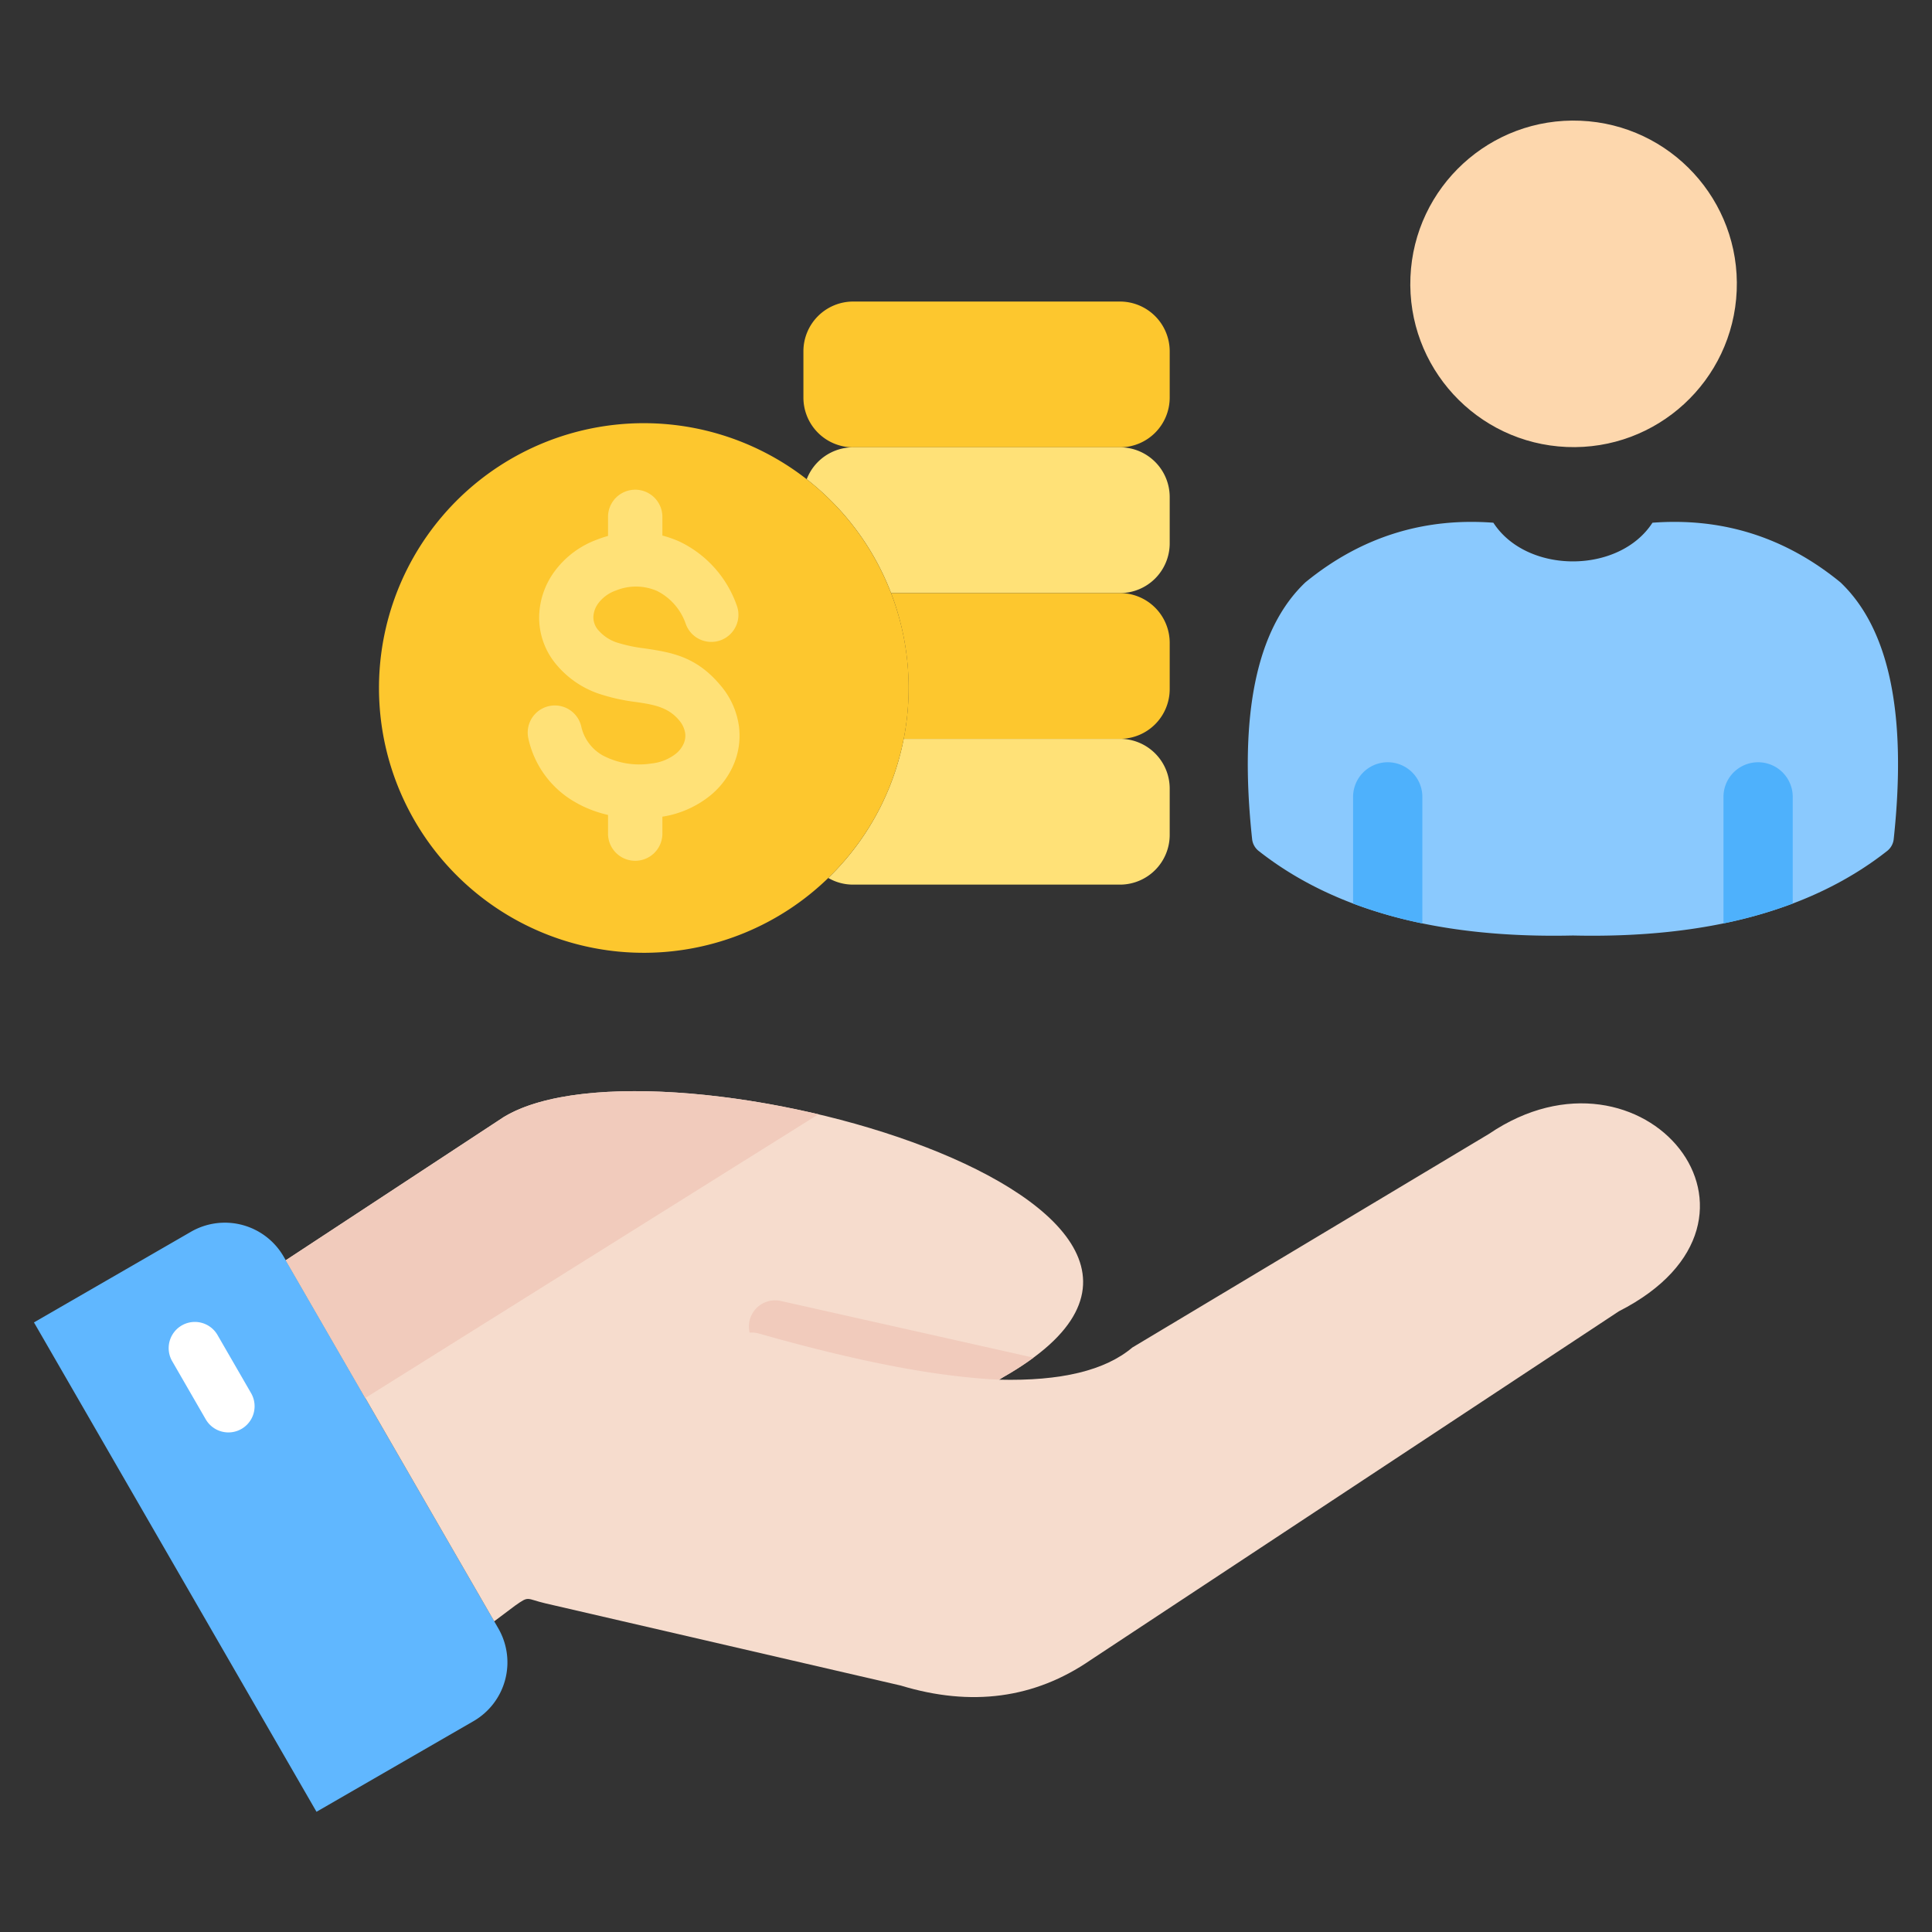 <svg id="Layer_1" viewBox="0 0 512 512" xmlns="http://www.w3.org/2000/svg" data-name="Layer 1"><rect x="0" y="0" width="512" height="512" fill="#333333" stroke="none"/><path d="m132.088 431.592-56.939-98.62a17.991 17.991 0 0 0 -24.5-6.566l-41.649 24.045 74.876 129.689 41.646-24.04a17.991 17.991 0 0 0 6.566-24.508z" fill="#60b7ff" fill-rule="evenodd"/><path d="m45.561 360.609a6.938 6.938 0 0 1 12.031-6.909l8.955 15.511a6.938 6.938 0 0 1 -12.031 6.914z" fill="#fff" fill-rule="evenodd"/><path d="m133.561 295.984-57.829 38 55.24 95.68 5.545-4.161c3.852-2.717 2.825-1.8 8.116-.576l94.074 21.758q28.077 8.543 50.3-6.751l140.02-92.434c47.9-24.39 6.4-74.709-34.436-47.006l-94.511 56.611q-10.781 9.138-35.289 8.522c.124-.07.956-.61 1.078-.679 80.331-45.556-90.886-93.948-132.308-68.964z" fill="#f6dccd" fill-rule="evenodd"/><path d="m264.791 365.627h.006.008c.161-.1.946-.6 1.064-.671a79.24 79.24 0 0 0 8-5.167l-66.95-15.022a6.951 6.951 0 0 0 -8.28 5.243 6.88 6.88 0 0 0 .029 3.145 7.567 7.567 0 0 1 2.567.275c28.547 8.124 48.957 11.549 63.556 12.197z" fill="#f1cbbc" fill-rule="evenodd"/><path d="m133.561 295.984-57.829 38 21.074 36.5 120.076-75.184c-32.529-7.682-67.451-8.889-83.321.684z" fill="#f1cbbc" fill-rule="evenodd"/><circle cx="416.839" cy="75.135" fill="#fdd7ad" r="43.275" transform="matrix(.042 -.999 .999 .042 324.446 488.491)"/><g fill-rule="evenodd"><path d="m345.932 154.337q-19.421 18.477-14.115 67.964a4.629 4.629 0 0 0 1.805 3.258q30.018 23.573 83.217 22.359 53.2 1.214 83.217-22.359a4.629 4.629 0 0 0 1.805-3.258q5.307-49.486-14.115-67.964-21.9-17.922-49.826-15.81c-8.85 13.661-33.312 13.661-42.161 0q-27.927-2.112-49.827 15.81z" fill="#8ac9fe"/><path d="m358.585 239.449v-28.362a9.177 9.177 0 0 1 18.353 0v33.622a121.092 121.092 0 0 1 -18.353-5.26z" fill="#4eb1fc"/><path d="m456.74 244.709v-33.622a9.177 9.177 0 0 1 18.353 0v28.362a121.092 121.092 0 0 1 -18.353 5.26z" fill="#4eb1fc"/><path d="m226.06 118.544h70.895a13.187 13.187 0 0 0 13.028-13.144v-12.34a13.184 13.184 0 0 0 -13.146-13.146h-70.777a13.185 13.185 0 0 0 -13.147 13.146v12.34a13.189 13.189 0 0 0 12.944 13.148z" fill="#fdc72e"/><path d="m236.142 157.174h60.813a13.187 13.187 0 0 0 13.028-13.147v-12.337a13.184 13.184 0 0 0 -13.146-13.146h-70.777a13.2 13.2 0 0 0 -12.275 8.456 70.843 70.843 0 0 1 6.45 5.708 69.9 69.9 0 0 1 15.907 24.466z" fill="#ffe177"/><path d="m239.489 195.8h57.466a13.187 13.187 0 0 0 13.028-13.147v-12.333a13.184 13.184 0 0 0 -13.146-13.146h-60.695a70.443 70.443 0 0 1 3.347 38.626z" fill="#fdc72e"/><path d="m226.06 234.434h70.895a13.187 13.187 0 0 0 13.028-13.147v-12.337a13.184 13.184 0 0 0 -13.146-13.15h-57.348a69.838 69.838 0 0 1 -19.254 36.143c-.243.244-.492.481-.739.721a13.027 13.027 0 0 0 6.361 1.767z" fill="#ffe177"/><path d="m231.28 217.633a69.715 69.715 0 0 0 6.483-14.872 70.138 70.138 0 0 0 -12.393-64.335l-.083-.1a70.1 70.1 0 0 0 -5.052-5.619q-.6-.6-1.22-1.192l-.082-.078q-2.488-2.365-5.148-4.438a70.177 70.177 0 1 0 5.715 105.672h-.006a70.374 70.374 0 0 0 11.786-15.038z" fill="#fdc72e"/><path d="m195.2 160.316a7.187 7.187 0 1 1 -13.451 5.065 15.366 15.366 0 0 0 -7.559-8.74 14 14 0 0 0 -10.99-.141 9.91 9.91 0 0 0 -4.628 3.354 6.528 6.528 0 0 0 -1.318 3.531 5.224 5.224 0 0 0 1.006 3.254 11.133 11.133 0 0 0 5.013 3.567 40.094 40.094 0 0 0 7.495 1.616c7.1 1.065 13.717 2.057 20.212 9.857a21 21 0 0 1 4.844 10.776 19.5 19.5 0 0 1 -1.394 10.142 21.574 21.574 0 0 1 -6.134 8.173 26.765 26.765 0 0 1 -13.787 5.8c-7.584.987-15.567-.224-22-3.947a25.716 25.716 0 0 1 -12.495-16.945 7.188 7.188 0 0 1 14.013-3.207 11.707 11.707 0 0 0 5.686 7.714 20.831 20.831 0 0 0 12.936 2.146 12.537 12.537 0 0 0 6.47-2.591 7.234 7.234 0 0 0 2.082-2.715 5.223 5.223 0 0 0 .381-2.713 6.846 6.846 0 0 0 -1.636-3.46c-2.951-3.545-6.96-4.146-11.263-4.791a51.175 51.175 0 0 1 -10.347-2.341c-.134-.045-.267-.094-.4-.148a25.281 25.281 0 0 1 -11.441-8.66 19.323 19.323 0 0 1 -3.595-12.09 20.913 20.913 0 0 1 4.075-11.41 24.331 24.331 0 0 1 11.269-8.419 28.066 28.066 0 0 1 22.08.648 29.616 29.616 0 0 1 14.876 16.675z" fill="#ffe177"/><path d="m175.54 147.544a7.2 7.2 0 1 1 -14.407 0v-10.563a7.2 7.2 0 1 1 14.407 0z" fill="#ffe177"/><path d="m175.54 220.916a7.2 7.2 0 1 1 -14.407 0v-10.7a7.2 7.2 0 1 1 14.407 0z" fill="#ffe177"/></g></svg>